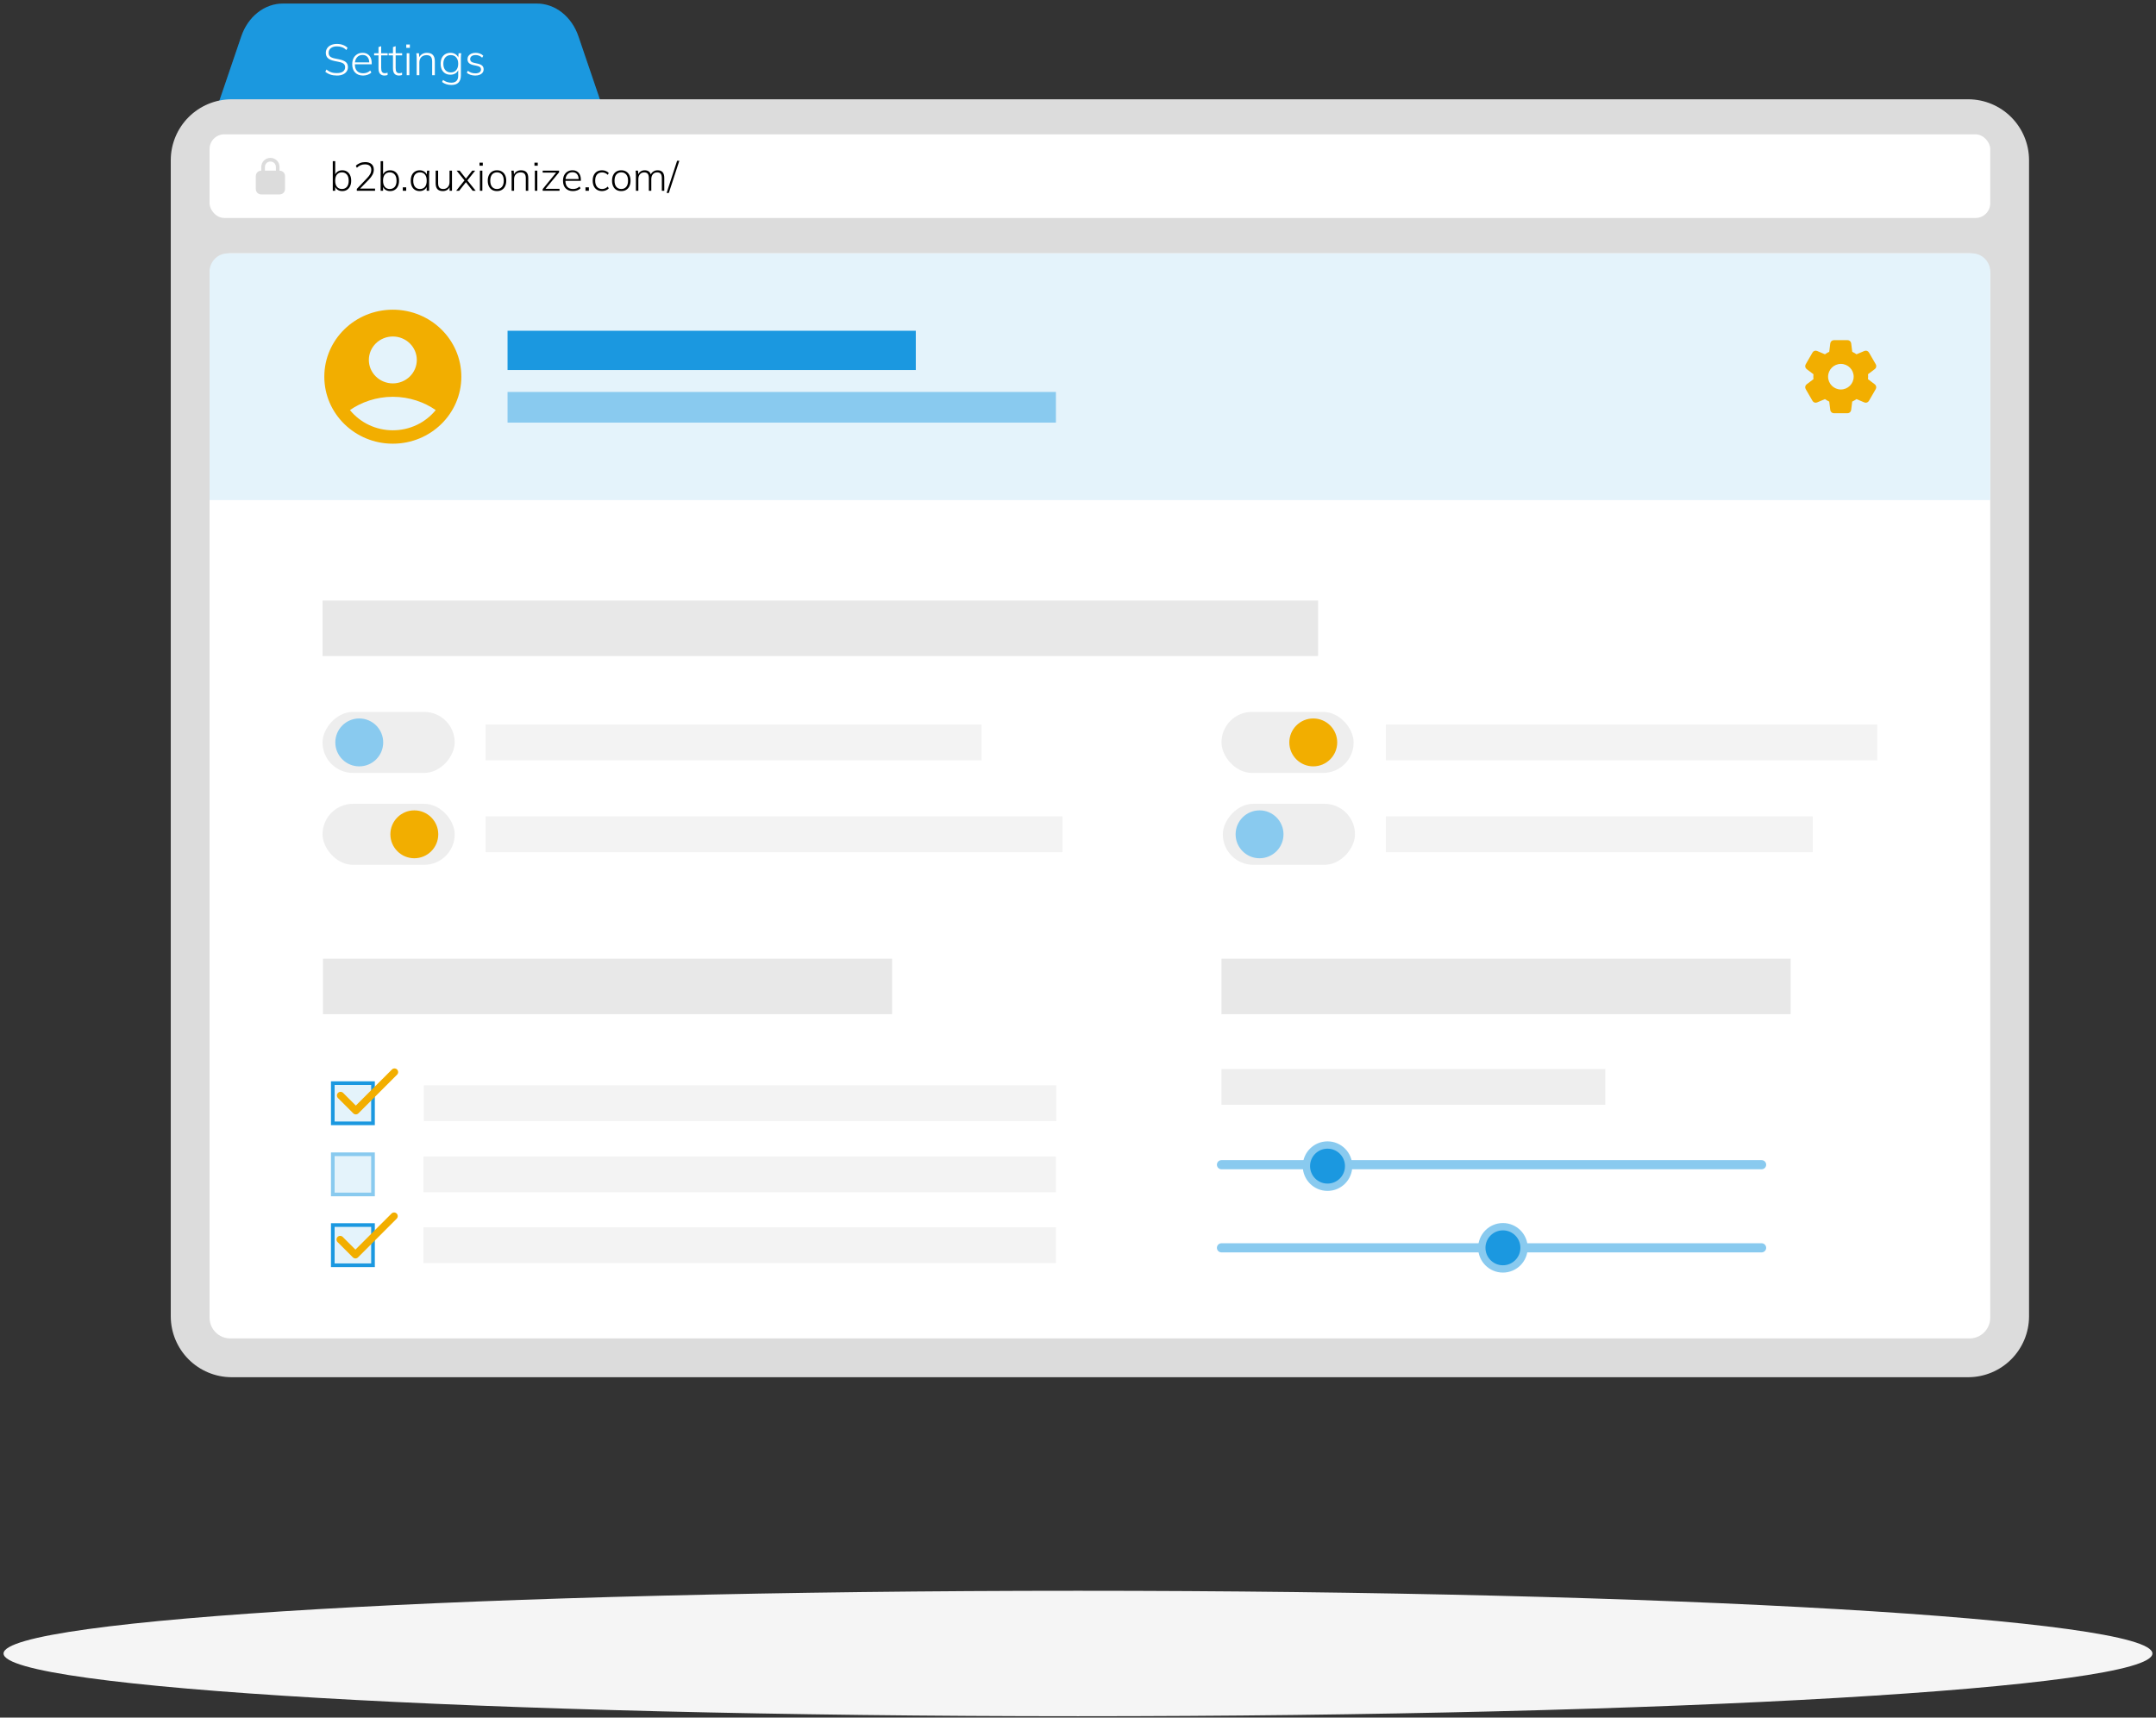 <svg xmlns="http://www.w3.org/2000/svg" width="590" height="470" viewBox="0 0 590 470" fill="none"><rect x="0" y="0" width="590" height="470" fill="#333333" stroke="none"/><path d="M294.994 469.633C457.379 469.633 589.018 461.947 589.018 452.466C589.018 442.986 457.379 435.3 294.994 435.3C132.61 435.3 0.971 442.986 0.971 452.466C0.971 461.947 132.61 469.633 294.994 469.633Z" fill="#F5F5F5"></path><path d="M146.932 0.979H77.386C74.934 0.979 72.539 1.836 70.512 3.44C68.485 5.044 66.92 7.32 66.022 9.972L59.824 28.169H164.495L158.297 9.972C157.399 7.32 155.834 5.044 153.807 3.44C151.78 1.836 149.385 0.979 146.932 0.979Z" fill="#1B98E0"></path><path opacity="0.2" d="M146.932 0.979H77.386C74.934 0.979 72.539 1.836 70.512 3.44C68.485 5.044 66.92 7.32 66.022 9.972L59.824 28.169H164.495L158.297 9.972C157.399 7.32 155.834 5.044 153.807 3.44C151.78 1.836 149.385 0.979 146.932 0.979Z" fill="#1B98E0"></path><path d="M266.419 27.168H538.667C543.06 27.191 547.265 28.947 550.371 32.053C553.478 35.159 555.233 39.365 555.257 43.757V360.27C555.233 364.662 553.478 368.868 550.371 371.974C547.265 375.08 543.06 376.836 538.667 376.86H63.322C58.929 376.836 54.724 375.08 51.617 371.974C48.511 368.868 46.756 364.662 46.732 360.27V43.757C46.756 39.365 48.511 35.159 51.617 32.053C54.724 28.947 58.929 27.191 63.322 27.168H200.377H266.419Z" fill="#DCDCDC"></path><path d="M544.634 360.588V74.981C544.634 71.857 542.102 69.325 538.978 69.325L63.011 69.325C59.887 69.325 57.355 71.857 57.355 74.981V360.588C57.355 363.712 59.887 366.245 63.011 366.245L538.978 366.245C542.102 366.245 544.634 363.712 544.634 360.588Z" fill="white"></path><path d="M92.212 20.67C91.532 20.67 90.932 20.582 90.412 20.406C89.892 20.23 89.428 19.974 89.02 19.638L89.332 19.026C89.62 19.25 89.9 19.434 90.172 19.578C90.452 19.722 90.756 19.83 91.084 19.902C91.412 19.966 91.784 19.998 92.2 19.998C92.944 19.998 93.504 19.854 93.88 19.566C94.256 19.27 94.444 18.882 94.444 18.402C94.444 17.986 94.312 17.67 94.048 17.454C93.792 17.23 93.34 17.054 92.692 16.926L91.468 16.674C90.692 16.514 90.112 16.258 89.728 15.906C89.352 15.554 89.164 15.074 89.164 14.466C89.164 13.97 89.292 13.538 89.548 13.17C89.804 12.802 90.16 12.518 90.616 12.318C91.072 12.118 91.6 12.018 92.2 12.018C92.8 12.018 93.344 12.11 93.832 12.294C94.328 12.47 94.752 12.734 95.104 13.086L94.804 13.686C94.428 13.334 94.032 13.082 93.616 12.93C93.2 12.77 92.728 12.69 92.2 12.69C91.504 12.69 90.952 12.85 90.544 13.17C90.136 13.482 89.932 13.906 89.932 14.442C89.932 14.874 90.06 15.21 90.316 15.45C90.58 15.69 91.004 15.87 91.588 15.99L92.824 16.242C93.648 16.41 94.252 16.658 94.636 16.986C95.02 17.306 95.212 17.766 95.212 18.366C95.212 18.822 95.088 19.226 94.84 19.578C94.6 19.922 94.256 20.19 93.808 20.382C93.36 20.574 92.828 20.67 92.212 20.67ZM99.355 20.67C98.443 20.67 97.719 20.398 97.183 19.854C96.655 19.31 96.391 18.554 96.391 17.586C96.391 16.946 96.507 16.394 96.739 15.93C96.979 15.466 97.311 15.106 97.735 14.85C98.159 14.586 98.651 14.454 99.211 14.454C99.747 14.454 100.199 14.57 100.567 14.802C100.935 15.026 101.219 15.35 101.419 15.774C101.619 16.19 101.719 16.686 101.719 17.262V17.598H96.919V17.07H101.263L101.059 17.226C101.059 16.546 100.903 16.014 100.591 15.63C100.279 15.238 99.815 15.042 99.199 15.042C98.543 15.042 98.031 15.27 97.663 15.726C97.295 16.174 97.111 16.77 97.111 17.514V17.598C97.111 18.398 97.307 19.006 97.699 19.422C98.099 19.838 98.655 20.046 99.367 20.046C99.735 20.046 100.079 19.99 100.399 19.878C100.719 19.766 101.027 19.574 101.323 19.302L101.623 19.842C101.367 20.106 101.035 20.31 100.627 20.454C100.219 20.598 99.795 20.67 99.355 20.67ZM105.235 20.67C104.699 20.67 104.287 20.51 103.999 20.19C103.719 19.87 103.579 19.378 103.579 18.714V15.15H102.379V14.562H103.579V12.882L104.311 12.642V14.562H106.087V15.15H104.311V18.606C104.311 19.11 104.391 19.474 104.551 19.698C104.711 19.922 104.967 20.034 105.319 20.034C105.479 20.034 105.619 20.018 105.739 19.986C105.867 19.954 105.975 19.918 106.063 19.878V20.526C105.967 20.566 105.843 20.598 105.691 20.622C105.539 20.654 105.387 20.67 105.235 20.67ZM109.196 20.67C108.66 20.67 108.248 20.51 107.96 20.19C107.68 19.87 107.54 19.378 107.54 18.714V15.15H106.34V14.562H107.54V12.882L108.272 12.642V14.562H110.048V15.15H108.272V18.606C108.272 19.11 108.352 19.474 108.512 19.698C108.672 19.922 108.928 20.034 109.28 20.034C109.44 20.034 109.58 20.018 109.7 19.986C109.828 19.954 109.936 19.918 110.024 19.878V20.526C109.928 20.566 109.804 20.598 109.652 20.622C109.5 20.654 109.348 20.67 109.196 20.67ZM111.295 20.574V14.562H112.027V20.574H111.295ZM111.175 13.086V12.174H112.159V13.086H111.175ZM114.025 20.574V15.906C114.025 15.69 114.017 15.47 114.001 15.246C113.985 15.022 113.961 14.794 113.929 14.562H114.649L114.757 15.942H114.613C114.789 15.462 115.073 15.094 115.465 14.838C115.857 14.582 116.313 14.454 116.833 14.454C117.545 14.454 118.081 14.642 118.441 15.018C118.809 15.394 118.993 15.982 118.993 16.782V20.574H118.261V16.842C118.261 16.226 118.137 15.782 117.889 15.51C117.641 15.23 117.257 15.09 116.737 15.09C116.129 15.09 115.645 15.274 115.285 15.642C114.933 16.01 114.757 16.506 114.757 17.13V20.574H114.025ZM123.555 23.25C123.051 23.25 122.579 23.182 122.139 23.046C121.707 22.91 121.319 22.706 120.975 22.434L121.239 21.87C121.495 22.054 121.739 22.198 121.971 22.302C122.211 22.414 122.459 22.494 122.715 22.542C122.971 22.598 123.247 22.626 123.543 22.626C124.151 22.626 124.611 22.462 124.923 22.134C125.235 21.814 125.391 21.35 125.391 20.742V18.834H125.523C125.395 19.338 125.127 19.734 124.719 20.022C124.311 20.302 123.831 20.442 123.279 20.442C122.727 20.442 122.247 20.322 121.839 20.082C121.439 19.834 121.127 19.486 120.903 19.038C120.687 18.582 120.579 18.05 120.579 17.442C120.579 16.834 120.687 16.306 120.903 15.858C121.127 15.41 121.439 15.066 121.839 14.826C122.247 14.578 122.727 14.454 123.279 14.454C123.831 14.454 124.311 14.598 124.719 14.886C125.127 15.166 125.395 15.562 125.523 16.074L125.391 15.942L125.499 14.562H126.219C126.187 14.794 126.163 15.022 126.147 15.246C126.131 15.47 126.123 15.69 126.123 15.906V20.634C126.123 21.498 125.903 22.15 125.463 22.59C125.031 23.03 124.395 23.25 123.555 23.25ZM123.363 19.818C123.987 19.818 124.479 19.61 124.839 19.194C125.207 18.778 125.391 18.194 125.391 17.442C125.391 16.698 125.207 16.118 124.839 15.702C124.479 15.286 123.987 15.078 123.363 15.078C122.739 15.078 122.243 15.286 121.875 15.702C121.507 16.118 121.323 16.698 121.323 17.442C121.323 18.194 121.507 18.778 121.875 19.194C122.243 19.61 122.739 19.818 123.363 19.818ZM130.044 20.67C129.58 20.67 129.144 20.602 128.736 20.466C128.336 20.33 128.004 20.142 127.74 19.902L128.028 19.362C128.324 19.602 128.644 19.782 128.988 19.902C129.332 20.014 129.692 20.07 130.068 20.07C130.58 20.07 130.968 19.974 131.232 19.782C131.496 19.59 131.628 19.33 131.628 19.002C131.628 18.746 131.544 18.538 131.376 18.378C131.208 18.218 130.928 18.098 130.536 18.018L129.456 17.79C128.944 17.67 128.56 17.478 128.304 17.214C128.056 16.95 127.932 16.618 127.932 16.218C127.932 15.874 128.02 15.57 128.196 15.306C128.38 15.042 128.64 14.834 128.976 14.682C129.312 14.53 129.708 14.454 130.164 14.454C130.596 14.454 130.992 14.526 131.352 14.67C131.72 14.806 132.02 15.002 132.252 15.258L131.94 15.786C131.7 15.546 131.428 15.366 131.124 15.246C130.828 15.126 130.512 15.066 130.176 15.066C129.68 15.066 129.304 15.17 129.048 15.378C128.792 15.578 128.664 15.846 128.664 16.182C128.664 16.438 128.744 16.65 128.904 16.818C129.064 16.978 129.316 17.098 129.66 17.178L130.74 17.418C131.284 17.538 131.688 17.722 131.952 17.97C132.216 18.218 132.348 18.546 132.348 18.954C132.348 19.306 132.252 19.614 132.06 19.878C131.868 20.134 131.6 20.33 131.256 20.466C130.912 20.602 130.508 20.67 130.044 20.67Z" fill="white"></path><rect x="57.355" y="36.767" width="487.28" height="22.873" rx="4" fill="white"></rect><path d="M76.5 46.703V45.703C76.5 44.303 75.4 43.203 74 43.203C72.6 43.203 71.5 44.303 71.5 45.703V46.703C70.65 46.703 70 47.353 70 48.203V51.703C70 52.553 70.65 53.203 71.5 53.203H76.5C77.35 53.203 78 52.553 78 51.703V48.203C78 47.353 77.35 46.703 76.5 46.703ZM72.5 45.703C72.5 44.853 73.15 44.203 74 44.203C74.85 44.203 75.5 44.853 75.5 45.703V46.703H72.5V45.703Z" fill="#DCDCDC"></path><path d="M93.662 52.291C93.149 52.291 92.709 52.163 92.343 51.906C91.983 51.642 91.741 51.279 91.617 50.817H91.737V52.203H91.067V44.107H91.737V48.056H91.617C91.741 47.602 91.983 47.246 92.343 46.989C92.709 46.725 93.149 46.593 93.662 46.593C94.161 46.593 94.59 46.711 94.95 46.945C95.316 47.173 95.599 47.499 95.796 47.924C96.002 48.342 96.105 48.852 96.105 49.453C96.105 50.04 96.002 50.546 95.796 50.971C95.591 51.397 95.305 51.723 94.939 51.95C94.579 52.178 94.154 52.291 93.662 52.291ZM93.564 51.719C94.128 51.719 94.579 51.529 94.916 51.147C95.254 50.759 95.422 50.194 95.422 49.453C95.422 48.713 95.254 48.148 94.916 47.759C94.579 47.363 94.128 47.165 93.564 47.165C93.006 47.165 92.559 47.36 92.222 47.748C91.891 48.137 91.727 48.702 91.727 49.442C91.727 50.183 91.891 50.748 92.222 51.136C92.559 51.525 93.006 51.719 93.564 51.719ZM97.642 52.203V51.697L100.469 48.727C100.843 48.339 101.126 47.965 101.316 47.605C101.507 47.239 101.602 46.854 101.602 46.45C101.602 45.966 101.452 45.6 101.151 45.35C100.858 45.101 100.429 44.976 99.865 44.976C99.432 44.976 99.036 45.053 98.677 45.207C98.317 45.361 97.976 45.596 97.653 45.911L97.379 45.361C97.665 45.061 98.031 44.819 98.478 44.635C98.926 44.452 99.403 44.36 99.909 44.36C100.671 44.36 101.258 44.54 101.668 44.899C102.086 45.251 102.295 45.757 102.295 46.417C102.295 46.901 102.174 47.371 101.932 47.825C101.69 48.273 101.346 48.727 100.898 49.189L98.335 51.807V51.598H102.636V52.203H97.642ZM106.757 52.291C106.244 52.291 105.804 52.163 105.437 51.906C105.078 51.642 104.836 51.279 104.711 50.817H104.832V52.203H104.161V44.107H104.832V48.056H104.711C104.836 47.602 105.078 47.246 105.437 46.989C105.804 46.725 106.244 46.593 106.757 46.593C107.256 46.593 107.685 46.711 108.044 46.945C108.411 47.173 108.693 47.499 108.891 47.924C109.097 48.342 109.199 48.852 109.199 49.453C109.199 50.04 109.097 50.546 108.891 50.971C108.686 51.397 108.4 51.723 108.033 51.95C107.674 52.178 107.249 52.291 106.757 52.291ZM106.658 51.719C107.223 51.719 107.674 51.529 108.011 51.147C108.349 50.759 108.517 50.194 108.517 49.453C108.517 48.713 108.349 48.148 108.011 47.759C107.674 47.363 107.223 47.165 106.658 47.165C106.101 47.165 105.654 47.36 105.316 47.748C104.986 48.137 104.821 48.702 104.821 49.442C104.821 50.183 104.986 50.748 105.316 51.136C105.654 51.525 106.101 51.719 106.658 51.719ZM110.226 52.203V51.257H111.161V52.203H110.226ZM114.845 52.291C114.346 52.291 113.914 52.178 113.547 51.95C113.18 51.723 112.898 51.397 112.7 50.971C112.502 50.546 112.403 50.036 112.403 49.442C112.403 48.848 112.502 48.342 112.7 47.924C112.905 47.499 113.191 47.173 113.558 46.945C113.925 46.711 114.354 46.593 114.845 46.593C115.351 46.593 115.787 46.725 116.154 46.989C116.528 47.253 116.774 47.613 116.891 48.067H116.759L116.869 46.692H117.518C117.496 46.905 117.474 47.114 117.452 47.319C117.437 47.525 117.43 47.726 117.43 47.924V52.203H116.759V50.828H116.88C116.763 51.283 116.517 51.642 116.143 51.906C115.776 52.163 115.344 52.291 114.845 52.291ZM114.933 51.719C115.498 51.719 115.945 51.525 116.275 51.136C116.605 50.748 116.77 50.183 116.77 49.442C116.77 48.702 116.605 48.137 116.275 47.748C115.945 47.36 115.498 47.165 114.933 47.165C114.368 47.165 113.917 47.36 113.58 47.748C113.25 48.137 113.085 48.702 113.085 49.442C113.085 50.183 113.25 50.748 113.58 51.136C113.917 51.525 114.368 51.719 114.933 51.719ZM121.19 52.291C120.545 52.291 120.053 52.119 119.716 51.774C119.386 51.422 119.221 50.883 119.221 50.157V46.692H119.892V50.113C119.892 50.671 120.006 51.078 120.233 51.334C120.46 51.591 120.809 51.719 121.278 51.719C121.799 51.719 122.217 51.551 122.532 51.213C122.855 50.869 123.016 50.414 123.016 49.849V46.692H123.687V52.203H123.027V50.905H123.17C123.016 51.353 122.763 51.697 122.411 51.939C122.066 52.174 121.659 52.291 121.19 52.291ZM124.835 52.203L127.255 49.178V49.541L124.956 46.692H125.781L127.629 49.035H127.387L129.235 46.692H130.038L127.783 49.519V49.211L130.181 52.203H129.345L127.387 49.706H127.629L125.649 52.203H124.835ZM131.328 52.203V46.692H131.999V52.203H131.328ZM131.218 45.339V44.503H132.12V45.339H131.218ZM136.009 52.291C135.488 52.291 135.037 52.178 134.656 51.95C134.282 51.723 133.992 51.397 133.787 50.971C133.582 50.546 133.479 50.036 133.479 49.442C133.479 48.856 133.582 48.35 133.787 47.924C133.992 47.499 134.282 47.173 134.656 46.945C135.037 46.711 135.488 46.593 136.009 46.593C136.522 46.593 136.966 46.711 137.34 46.945C137.721 47.173 138.015 47.499 138.22 47.924C138.433 48.35 138.539 48.856 138.539 49.442C138.539 50.036 138.433 50.546 138.22 50.971C138.015 51.397 137.721 51.723 137.34 51.95C136.966 52.178 136.522 52.291 136.009 52.291ZM136.009 51.719C136.566 51.719 137.014 51.525 137.351 51.136C137.688 50.748 137.857 50.183 137.857 49.442C137.857 48.702 137.688 48.137 137.351 47.748C137.014 47.36 136.566 47.165 136.009 47.165C135.444 47.165 134.993 47.36 134.656 47.748C134.326 48.137 134.161 48.702 134.161 49.442C134.161 50.183 134.326 50.748 134.656 51.136C134.993 51.525 135.444 51.719 136.009 51.719ZM140.008 52.203V47.924C140.008 47.726 140.001 47.525 139.986 47.319C139.971 47.114 139.949 46.905 139.92 46.692H140.58L140.679 47.957H140.547C140.708 47.517 140.969 47.18 141.328 46.945C141.687 46.711 142.105 46.593 142.582 46.593C143.235 46.593 143.726 46.766 144.056 47.11C144.393 47.455 144.562 47.994 144.562 48.727V52.203H143.891V48.782C143.891 48.218 143.777 47.811 143.55 47.561C143.323 47.305 142.971 47.176 142.494 47.176C141.937 47.176 141.493 47.345 141.163 47.682C140.84 48.02 140.679 48.474 140.679 49.046V52.203H140.008ZM146.367 52.203V46.692H147.038V52.203H146.367ZM146.257 45.339V44.503H147.159V45.339H146.257ZM148.507 52.203V51.741L152.346 47.044L152.357 47.231H148.507V46.692H152.995V47.154L149.123 51.862L149.112 51.664H153.116V52.203H148.507ZM156.789 52.291C155.953 52.291 155.289 52.042 154.798 51.543C154.314 51.045 154.072 50.352 154.072 49.464C154.072 48.878 154.178 48.372 154.391 47.946C154.611 47.521 154.915 47.191 155.304 46.956C155.693 46.714 156.144 46.593 156.657 46.593C157.148 46.593 157.563 46.7 157.9 46.912C158.237 47.118 158.498 47.415 158.681 47.803C158.864 48.185 158.956 48.639 158.956 49.167V49.475H154.556V48.991H158.538L158.351 49.134C158.351 48.511 158.208 48.023 157.922 47.671C157.636 47.312 157.211 47.132 156.646 47.132C156.045 47.132 155.575 47.341 155.238 47.759C154.901 48.17 154.732 48.716 154.732 49.398V49.475C154.732 50.209 154.912 50.766 155.271 51.147C155.638 51.529 156.147 51.719 156.8 51.719C157.137 51.719 157.453 51.668 157.746 51.565C158.039 51.463 158.322 51.287 158.593 51.037L158.868 51.532C158.633 51.774 158.329 51.961 157.955 52.093C157.581 52.225 157.192 52.291 156.789 52.291ZM160.221 52.203V51.257H161.156V52.203H160.221ZM164.767 52.291C164.246 52.291 163.792 52.178 163.403 51.95C163.014 51.716 162.714 51.382 162.501 50.949C162.296 50.517 162.193 50.003 162.193 49.409C162.193 48.815 162.299 48.309 162.512 47.891C162.725 47.466 163.022 47.143 163.403 46.923C163.792 46.703 164.246 46.593 164.767 46.593C165.119 46.593 165.456 46.659 165.779 46.791C166.109 46.923 166.38 47.107 166.593 47.341L166.318 47.836C166.091 47.609 165.845 47.444 165.581 47.341C165.317 47.231 165.053 47.176 164.789 47.176C164.188 47.176 163.718 47.367 163.381 47.748C163.044 48.13 162.875 48.687 162.875 49.42C162.875 50.154 163.044 50.722 163.381 51.125C163.718 51.521 164.188 51.719 164.789 51.719C165.038 51.719 165.295 51.668 165.559 51.565C165.83 51.463 166.083 51.294 166.318 51.059L166.593 51.554C166.373 51.789 166.094 51.972 165.757 52.104C165.427 52.229 165.097 52.291 164.767 52.291ZM170.019 52.291C169.498 52.291 169.047 52.178 168.666 51.95C168.292 51.723 168.002 51.397 167.797 50.971C167.592 50.546 167.489 50.036 167.489 49.442C167.489 48.856 167.592 48.35 167.797 47.924C168.002 47.499 168.292 47.173 168.666 46.945C169.047 46.711 169.498 46.593 170.019 46.593C170.532 46.593 170.976 46.711 171.35 46.945C171.731 47.173 172.025 47.499 172.23 47.924C172.443 48.35 172.549 48.856 172.549 49.442C172.549 50.036 172.443 50.546 172.23 50.971C172.025 51.397 171.731 51.723 171.35 51.95C170.976 52.178 170.532 52.291 170.019 52.291ZM170.019 51.719C170.576 51.719 171.024 51.525 171.361 51.136C171.698 50.748 171.867 50.183 171.867 49.442C171.867 48.702 171.698 48.137 171.361 47.748C171.024 47.36 170.576 47.165 170.019 47.165C169.454 47.165 169.003 47.36 168.666 47.748C168.336 48.137 168.171 48.702 168.171 49.442C168.171 50.183 168.336 50.748 168.666 51.136C169.003 51.525 169.454 51.719 170.019 51.719ZM174.018 52.203V47.924C174.018 47.726 174.01 47.525 173.996 47.319C173.981 47.114 173.959 46.905 173.93 46.692H174.59L174.689 47.957H174.557C174.696 47.525 174.927 47.191 175.25 46.956C175.572 46.714 175.965 46.593 176.427 46.593C176.896 46.593 177.277 46.707 177.571 46.934C177.864 47.162 178.058 47.514 178.154 47.99H177.989C178.121 47.565 178.363 47.228 178.715 46.978C179.067 46.722 179.481 46.593 179.958 46.593C180.559 46.593 181.014 46.766 181.322 47.11C181.63 47.455 181.784 47.994 181.784 48.727V52.203H181.113V48.771C181.113 48.214 181.014 47.811 180.816 47.561C180.618 47.305 180.295 47.176 179.848 47.176C179.349 47.176 178.953 47.345 178.66 47.682C178.374 48.02 178.231 48.474 178.231 49.046V52.203H177.56V48.771C177.56 48.214 177.461 47.811 177.263 47.561C177.065 47.305 176.746 47.176 176.306 47.176C175.807 47.176 175.411 47.345 175.118 47.682C174.832 48.02 174.689 48.474 174.689 49.046V52.203H174.018ZM183.028 52.797H182.423L185.294 43.997H185.899L183.028 52.797Z" fill="black"></path><rect x="379.254" y="198.255" width="134.474" height="9.797" fill="#F3F3F3"></rect><rect x="379.254" y="223.402" width="116.809" height="9.797" fill="#F3F3F3"></rect><rect x="334.262" y="194.805" width="36.171" height="16.696" rx="8.348" fill="#EEEEEE"></rect><circle cx="359.381" cy="203.153" r="6.552" fill="#F2AE00"></circle><rect width="36.171" height="16.696" rx="8.348" transform="matrix(-1 0 0 1 370.802 219.952)" fill="#EEEEEE"></rect><circle cx="6.552" cy="6.552" r="6.552" transform="matrix(-1 0 0 1 351.235 221.748)" fill="#89CAEF"></circle><rect x="132.884" y="198.255" width="135.714" height="9.797" fill="#F3F3F3"></rect><rect x="132.884" y="223.402" width="157.861" height="9.797" fill="#F3F3F3"></rect><rect width="36.171" height="16.696" rx="8.348" transform="matrix(-1 0 0 1 124.432 194.805)" fill="#EEEEEE"></rect><circle cx="6.552" cy="6.552" r="6.552" transform="matrix(-1 0 0 1 104.865 196.601)" fill="#89CAEF"></circle><rect x="88.262" y="219.952" width="36.171" height="16.696" rx="8.348" fill="#EEEEEE"></rect><circle cx="113.381" cy="228.3" r="6.552" fill="#F2AE00"></circle><rect x="88.262" y="164.34" width="272.437" height="15.184" fill="#E8E8E8"></rect><path d="M334.262 318.708H482.071" stroke="#89CAEF" stroke-width="2.5" stroke-linecap="round"></path><circle cx="363.283" cy="319.099" r="5.778" fill="#1B98E0" stroke="#89CAEF" stroke-width="2"></circle><rect x="334.262" y="292.524" width="105.035" height="9.797" fill="#EEEEEE"></rect><path d="M334.262 341.452H482.071" stroke="#89CAEF" stroke-width="2.5" stroke-linecap="round"></path><circle cx="411.283" cy="341.451" r="5.778" fill="#1B98E0" stroke="#89CAEF" stroke-width="2"></circle><rect x="334.262" y="262.34" width="155.752" height="15.184" fill="#E8E8E8"></rect><rect x="88.373" y="262.34" width="155.752" height="15.184" fill="#E8E8E8"></rect><rect x="115.982" y="296.99" width="173.079" height="9.797" fill="#F3F3F3"></rect><rect x="-0.5" y="0.5" width="11.004" height="11" transform="matrix(-1 0 0 1 101.575 295.889)" fill="#E4F3FB" stroke="#1B98E0"></rect><path d="M97.373 302.53L93.903 299.06C93.716 298.873 93.462 298.768 93.198 298.768C92.933 298.768 92.68 298.873 92.493 299.06C92.306 299.247 92.201 299.501 92.201 299.765C92.201 299.896 92.227 300.026 92.277 300.147C92.327 300.268 92.4 300.378 92.493 300.47L96.673 304.65C97.063 305.04 97.693 305.04 98.083 304.65L108.663 294.07C108.85 293.883 108.955 293.63 108.955 293.365C108.955 293.101 108.85 292.847 108.663 292.66C108.476 292.473 108.222 292.368 107.958 292.368C107.693 292.368 107.44 292.473 107.253 292.66L97.373 302.53Z" fill="#F2AE00"></path><rect x="115.876" y="316.45" width="173.079" height="9.797" fill="#F3F3F3"></rect><rect x="-0.5" y="0.5" width="11.004" height="11" transform="matrix(-1 0 0 1 101.575 315.349)" fill="#E4F3FB" stroke="#89CAEF"></rect><rect x="115.876" y="335.825" width="173.079" height="9.797" fill="#F3F3F3"></rect><rect x="-0.5" y="0.5" width="11.004" height="11" transform="matrix(-1 0 0 1 101.575 334.723)" fill="#E4F3FB" stroke="#1B98E0"></rect><path d="M97.262 341.942L93.792 338.472C93.605 338.285 93.351 338.18 93.087 338.18C92.822 338.18 92.569 338.285 92.382 338.472C92.195 338.659 92.09 338.912 92.09 339.177C92.09 339.307 92.115 339.437 92.165 339.558C92.216 339.679 92.289 339.789 92.382 339.882L96.562 344.062C96.952 344.452 97.582 344.452 97.972 344.062L108.552 333.482C108.739 333.295 108.844 333.041 108.844 332.777C108.844 332.512 108.739 332.259 108.552 332.072C108.365 331.885 108.111 331.78 107.847 331.78C107.582 331.78 107.329 331.885 107.142 332.072L97.262 341.942Z" fill="#F2AE00"></path><path d="M57.355 74.325C57.355 71.563 59.593 69.325 62.355 69.325H539.634C542.396 69.325 544.634 71.563 544.634 74.325V136.83H57.355V74.325Z" fill="#E4F3FB"></path><g clip-path="url(#clip0_216_115)"><path fill-rule="evenodd" clip-rule="evenodd" d="M107.5 84.744C97.144 84.744 88.75 92.952 88.75 103.077C88.75 113.203 97.144 121.411 107.5 121.411C117.856 121.411 126.25 113.203 126.25 103.077C126.25 92.952 117.856 84.744 107.5 84.744ZM100.938 98.494C100.937 97.651 101.107 96.817 101.437 96.039C101.767 95.26 102.25 94.553 102.86 93.957C103.469 93.361 104.192 92.888 104.989 92.566C105.785 92.243 106.638 92.078 107.5 92.078C108.362 92.078 109.215 92.243 110.011 92.566C110.808 92.888 111.531 93.361 112.14 93.957C112.75 94.553 113.233 95.26 113.563 96.039C113.893 96.817 114.063 97.651 114.062 98.494C114.062 100.196 113.371 101.828 112.14 103.031C110.91 104.235 109.24 104.911 107.5 104.911C105.76 104.911 104.09 104.235 102.86 103.031C101.629 101.828 100.938 100.196 100.938 98.494ZM119.234 112.215C117.83 113.941 116.046 115.335 114.014 116.293C111.982 117.25 109.755 117.746 107.5 117.744C105.245 117.746 103.018 117.25 100.986 116.293C98.954 115.335 97.17 113.941 95.766 112.215C98.806 110.083 102.953 108.577 107.5 108.577C112.047 108.577 116.194 110.083 119.234 112.215Z" fill="#F2AE00"></path></g><rect x="138.894" y="90.508" width="111.718" height="10.746" fill="#1B98E0"></rect><rect x="138.894" y="107.254" width="150.061" height="8.393" fill="#89CAEF"></rect><path d="M511.227 103.077C511.227 102.847 511.217 102.627 511.197 102.397L513.057 100.987C513.457 100.687 513.567 100.127 513.317 99.687L511.447 96.457C511.328 96.246 511.134 96.085 510.903 96.008C510.672 95.93 510.421 95.941 510.197 96.037L508.047 96.947C507.677 96.687 507.287 96.457 506.877 96.267L506.587 93.957C506.527 93.457 506.097 93.077 505.597 93.077H501.867C501.357 93.077 500.927 93.457 500.867 93.957L500.577 96.267C500.167 96.457 499.777 96.687 499.407 96.947L497.257 96.037C496.797 95.837 496.257 96.017 496.007 96.457L494.137 99.697C493.887 100.137 493.997 100.687 494.397 100.997L496.257 102.407C496.216 102.856 496.216 103.308 496.257 103.757L494.397 105.167C493.997 105.467 493.887 106.027 494.137 106.467L496.007 109.697C496.257 110.137 496.797 110.317 497.257 110.117L499.407 109.207C499.777 109.467 500.167 109.697 500.577 109.887L500.867 112.197C500.927 112.697 501.357 113.077 501.857 113.077H505.587C506.087 113.077 506.517 112.697 506.577 112.197L506.867 109.887C507.277 109.697 507.667 109.467 508.037 109.207L510.187 110.117C510.647 110.317 511.187 110.137 511.437 109.697L513.307 106.467C513.557 106.027 513.447 105.477 513.047 105.167L511.187 103.757C511.217 103.527 511.227 103.307 511.227 103.077ZM503.767 106.577C501.837 106.577 500.267 105.007 500.267 103.077C500.267 101.147 501.837 99.577 503.767 99.577C505.697 99.577 507.267 101.147 507.267 103.077C507.267 105.007 505.697 106.577 503.767 106.577Z" fill="#F2AE00"></path><defs><clipPath id="clip0_216_115"><rect width="45" height="44" fill="white" transform="translate(85 81.077)"></rect></clipPath></defs></svg>